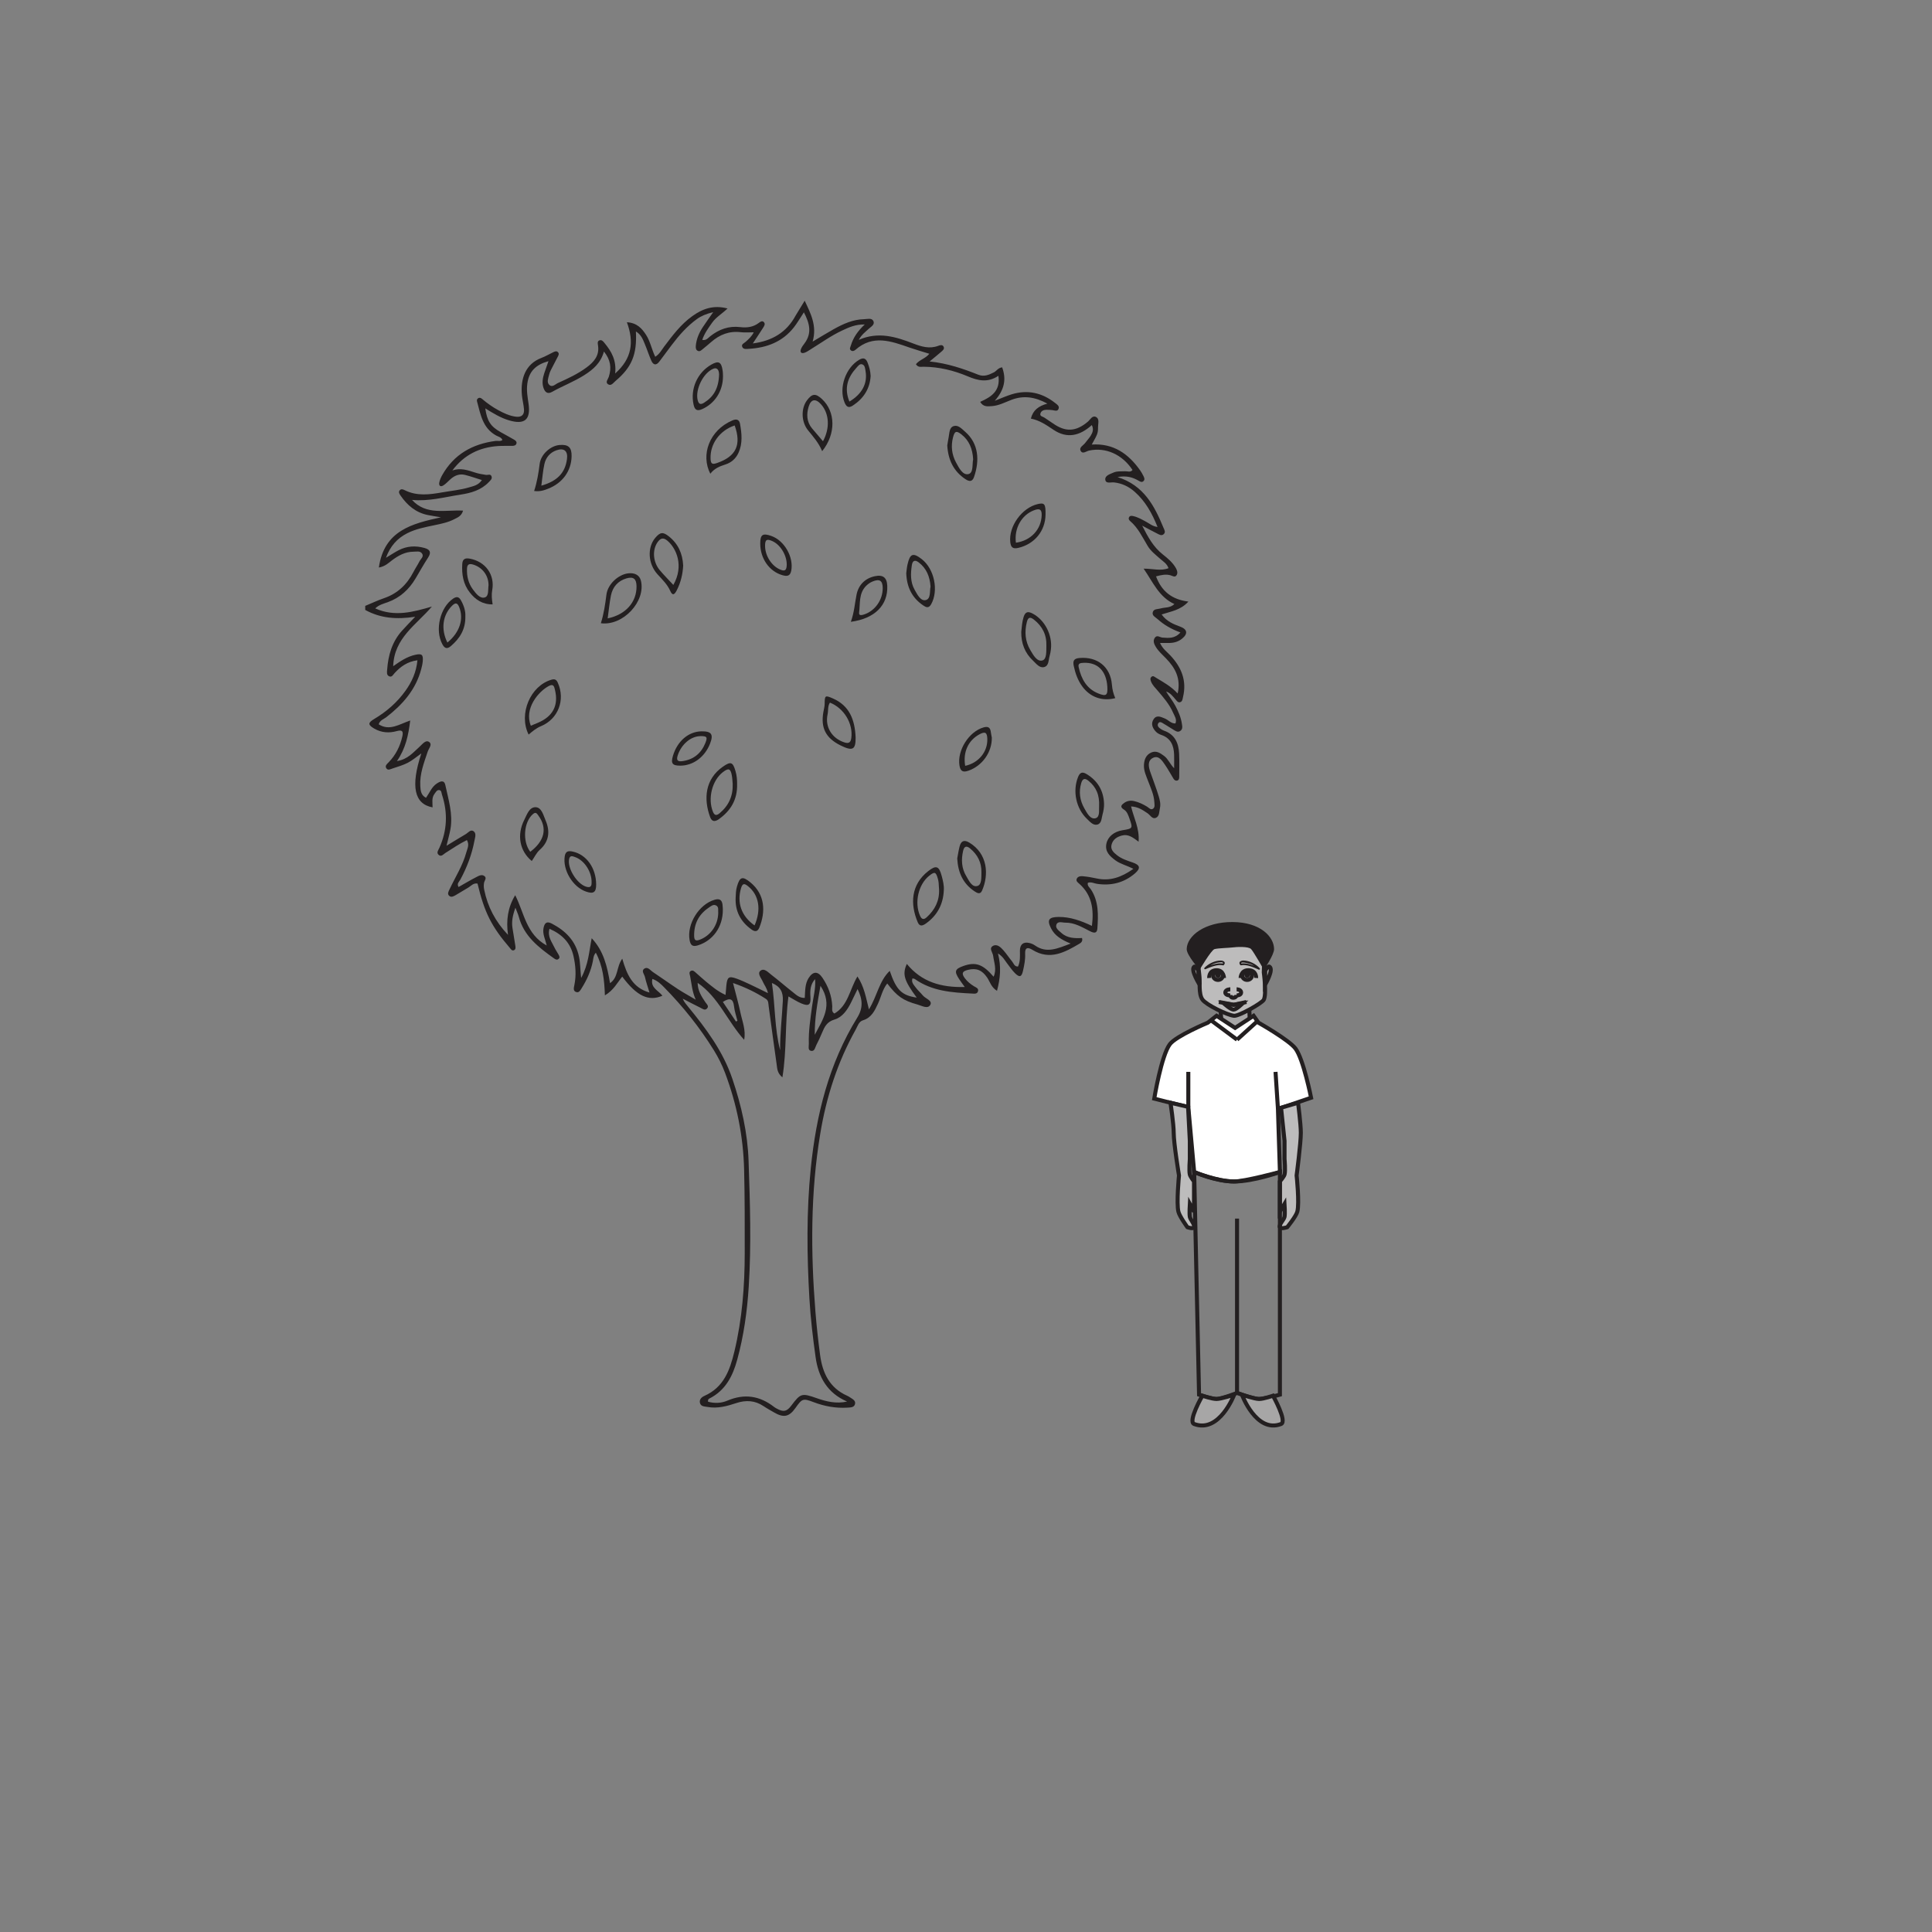 <?xml version="1.0" encoding="UTF-8"?>
<svg xmlns="http://www.w3.org/2000/svg" xmlns:xlink="http://www.w3.org/1999/xlink" width="360pt" height="360pt" viewBox="0 0 360 360" version="1.1">
<rect x="0" y="0" width="360" height="360" fill="#808080" stroke="none"/>
<g id="surface1">
<path style=" stroke:none;fill-rule:evenodd;fill:rgb(13.73%,12.16%,12.549%);fill-opacity:1;" d="M 137.133 190.344 C 137.223 190.301 137.316 190.258 137.41 190.215 C 137.191 189.316 136.875 188.434 136.777 187.523 C 136.617 186.035 135.953 185.891 134.695 186.691 C 135.508 187.91 136.32 189.129 137.133 190.344 M 151.82 192.816 C 153.285 190.027 155.281 187.312 152.883 183.684 C 152.297 186.938 151.785 189.84 151.82 192.816 M 143.836 183.164 C 144.469 187.461 144.312 191.656 145.371 195.695 C 145.328 192.602 145.727 189.535 145.871 186.461 C 145.945 184.84 145.402 183.824 143.836 183.164 M 129.996 183.141 C 130.008 184.602 130.719 185.691 131.457 186.777 C 131.688 187.113 132.16 187.469 131.742 187.922 C 131.344 188.352 130.902 187.969 130.535 187.789 C 129.418 187.25 128.32 186.656 127.215 186.086 C 127.473 186.715 127.852 187.133 128.211 187.574 C 131.578 191.672 134.73 195.902 136.465 201.02 C 138.152 205.992 139.312 211.109 139.488 216.344 C 139.754 224.141 140.012 231.953 139.516 239.754 C 139.223 244.34 138.594 248.887 137.375 253.348 C 136.531 256.445 135.168 259.102 132.152 260.613 C 131.992 260.695 131.883 260.855 131.938 261.191 C 133.133 261.523 134.391 261.477 135.539 260.988 C 138.695 259.641 141.559 260.078 144.227 262.152 C 144.375 262.266 144.539 262.363 144.703 262.453 C 145.988 263.16 146.598 263.039 147.445 261.914 C 149.176 259.617 149.387 259.551 152.164 260.523 C 153.984 261.164 155.82 261.609 157.844 261.16 C 154.16 259.582 152.492 256.59 151.977 252.902 C 151.469 249.289 151.039 245.656 150.824 242.016 C 150.352 233.906 150.258 225.785 151.078 217.676 C 152.086 207.73 154.445 198.203 159.746 189.605 C 160.852 187.816 160.75 186.23 159.797 184.297 C 159.34 185.234 158.973 186.004 158.598 186.773 C 157.91 188.168 156.953 189.551 155.527 189.965 C 154.051 190.395 153.637 191.352 153.156 192.488 C 152.84 193.242 152.504 193.988 152.117 194.715 C 151.875 195.172 151.805 195.992 151.074 195.801 C 150.504 195.652 150.727 194.941 150.715 194.469 C 150.637 192.129 151.012 189.828 151.316 187.516 C 151.539 185.836 152.027 184.176 151.883 182.441 C 151.008 183.395 150.922 184.535 151.012 185.742 C 151.117 187.246 150.703 187.559 149.305 186.969 C 148.516 186.637 147.789 186.152 146.918 185.668 C 146.246 190.688 146.625 195.641 145.789 200.75 C 144.809 199.949 144.828 199.098 144.719 198.34 C 144.203 194.727 143.723 191.109 143.23 187.492 C 143.164 186.996 143.215 186.449 142.723 186.133 C 140.898 184.949 138.965 183.996 136.586 183.168 C 137.109 185.227 137.594 186.906 137.949 188.605 C 138.301 190.293 139.02 191.953 138.66 193.75 C 135.543 190.309 133.914 185.82 129.996 183.141 M 135.195 185.391 C 135.266 184.551 135.297 184.051 135.352 183.559 C 135.52 182.031 135.82 181.832 137.305 182.371 C 138.129 182.672 138.934 183.047 139.73 183.418 C 140.781 183.91 141.82 184.438 143.094 185.055 C 142.891 184.07 142.41 183.551 142.148 182.938 C 141.867 182.27 141.07 181.422 141.68 180.902 C 142.395 180.293 143.152 181.203 143.762 181.664 C 145.113 182.695 146.387 183.824 147.73 184.871 C 148.348 185.355 148.93 185.977 149.957 185.945 C 150.043 184.645 149.973 183.352 150.676 182.242 C 151.496 180.949 152.406 180.941 153.254 182.199 C 154.336 183.801 154.984 185.543 155.078 187.492 C 155.098 187.941 154.887 188.496 155.48 188.859 C 158.035 187.363 158.309 184.395 159.77 181.945 C 161.035 183.844 161.34 185.824 161.914 188.082 C 163.461 185.582 163.801 182.801 165.789 180.906 C 167.016 184.492 168.012 185.469 170.816 185.891 C 168.465 182.703 168.102 181.543 168.973 179.613 C 171.727 182.977 175.352 184.027 179.766 183.914 C 179.285 183.242 178.992 182.852 178.723 182.441 C 177.77 180.996 177.918 180.559 179.535 179.988 C 181.793 179.191 183.145 179.66 185.141 181.996 C 185.766 180.637 185.219 179.367 185.059 178.094 C 184.977 177.465 184.207 176.699 185.039 176.246 C 185.793 175.84 186.473 176.508 186.973 177.074 C 187.555 177.734 188.031 178.48 188.598 179.16 C 188.891 179.512 188.988 180.113 189.688 180.102 C 190.141 179.156 190.051 178.148 190.047 177.148 C 190.047 175.969 190.684 175.445 191.816 175.715 C 192.176 175.801 192.543 175.953 192.848 176.168 C 195.039 177.703 197.051 176.738 199.5 175.82 C 197.742 175.102 196.527 174.336 195.84 172.969 C 195.039 171.387 195.449 170.879 197.234 170.859 C 199.414 170.84 201.395 171.547 203.465 172.527 C 203.855 169.391 203.445 166.781 201.156 164.719 C 200.883 164.473 200.477 164.219 200.617 163.801 C 200.777 163.312 201.316 163.234 201.727 163.27 C 202.602 163.344 203.469 163.496 204.328 163.684 C 206.836 164.23 208.957 163.469 211.188 161.898 C 209.891 161.234 208.754 160.992 207.84 160.312 C 206.801 159.535 205.855 158.699 206.16 157.207 C 206.426 155.906 207.586 154.957 209.152 154.703 C 211.078 154.395 211.102 154.359 210.477 152.578 C 210.242 151.93 210.047 151.234 209.414 150.844 C 208.578 150.332 209.012 149.93 209.52 149.582 C 210.055 149.215 210.672 149.121 211.324 149.27 C 212.199 149.465 212.984 149.852 213.742 150.309 C 214.09 150.523 214.445 151.023 214.891 150.664 C 215.25 150.371 215.113 149.844 215.09 149.406 C 215.008 148.062 214.43 146.855 213.965 145.621 C 213.594 144.625 213.102 143.645 213.156 142.543 C 213.207 141.555 213.527 140.664 214.512 140.223 C 215.465 139.801 216.203 140.332 216.926 140.867 C 217.656 141.41 217.984 142.324 218.781 143.156 C 218.781 142.102 218.805 141.344 218.777 140.594 C 218.719 138.895 218.141 137.527 216.367 136.934 C 216.02 136.816 215.66 136.617 215.406 136.359 C 214.742 135.672 214.387 134.836 214.984 133.977 C 215.543 133.172 216.316 133.59 217.027 133.871 C 217.707 134.133 218.184 134.84 219.027 134.805 C 219.332 134.035 218.867 133.438 218.602 132.832 C 217.922 131.25 216.797 129.961 215.691 128.668 C 215.242 128.145 214.734 127.656 214.477 126.992 C 214.363 126.695 214.27 126.367 214.555 126.121 C 214.867 125.844 215.113 126.109 215.383 126.273 C 216.762 127.109 218.195 127.871 219.441 129.223 C 220.082 126.363 218.941 124.414 217.262 122.676 C 216.602 122.004 215.887 121.379 215.387 120.57 C 215.047 120.02 214.773 119.398 215.207 118.809 C 215.613 118.262 216.133 118.77 216.602 118.805 C 217.738 118.883 218.898 119.039 219.957 117.848 C 218.199 117.211 216.859 116.406 215.688 115.352 C 215.289 114.992 214.602 114.711 214.812 114.043 C 215.012 113.406 215.75 113.535 216.273 113.375 C 217.086 113.133 218.027 113.328 218.832 112.555 C 215.953 111.246 214.863 108.504 213.098 105.961 C 214.809 105.953 216.281 106.441 217.734 105.875 C 217.441 105.008 216.75 104.637 216.203 104.145 C 215.359 103.391 214.441 102.715 213.848 101.719 C 212.875 100.098 212.074 98.367 210.602 97.105 C 210.406 96.938 210.25 96.719 210.352 96.449 C 210.496 96.062 210.844 96.098 211.148 96.164 C 212.02 96.352 212.781 96.805 213.559 97.219 C 214.195 97.559 214.758 98.082 215.691 98.191 C 214.656 95.605 213.414 93.391 211.438 91.641 C 210.32 90.652 209.047 90.043 207.543 89.887 C 206.977 89.828 206.031 90.195 205.953 89.363 C 205.883 88.621 206.793 88.367 207.414 88.082 C 208.129 87.754 208.895 87.848 209.648 87.812 C 210.109 87.789 210.645 88.07 211.027 87.574 C 209.109 84.664 206.016 83.297 202.938 83.957 C 202.418 84.07 201.762 84.66 201.395 84.055 C 200.977 83.367 201.859 83.016 202.203 82.539 C 202.531 82.082 202.945 81.672 203.234 81.195 C 203.582 80.633 203.844 80.012 203.445 79.207 C 201.188 81.238 198.812 81.773 196.297 80.082 C 194.996 79.211 193.727 78.32 192.09 78 C 192.484 76.41 193.543 75.652 195.16 75.207 C 192.828 73.934 190.684 73.645 188.426 74.52 C 187.25 74.973 186.125 75.574 184.848 75.672 C 184.059 75.727 183.223 75.867 182.641 74.883 C 184.699 73.965 186.449 72.867 186.039 70.027 C 184.031 71.367 182.211 70.922 180.328 70.125 C 177.699 69.02 174.957 68.352 172.074 68.336 C 171.613 68.336 171.059 68.508 170.672 67.863 C 171.324 67.031 172.484 66.797 173.164 65.918 C 171.867 65.516 170.668 65.176 169.496 64.77 C 166.066 63.57 162.645 62.301 159.387 65.195 C 159.156 65.398 158.812 65.527 158.527 65.266 C 158.23 64.992 158.453 64.699 158.539 64.402 C 158.98 62.91 159.84 61.672 161.133 60.461 C 159.395 60.418 158.141 61.02 156.895 61.598 C 154.832 62.562 152.992 63.906 151.062 65.09 C 150.688 65.316 150.32 65.594 149.91 65.73 C 149.336 65.93 149.023 65.652 149.242 65.059 C 149.391 64.656 149.676 64.293 149.938 63.945 C 151.336 62.039 150.844 60.215 149.793 58.199 C 149.102 59.242 148.578 60.164 147.934 60.988 C 145.805 63.711 142.867 64.809 139.523 65 C 139.105 65.023 138.543 65.129 138.324 64.676 C 138.059 64.133 138.664 63.953 138.965 63.676 C 139.508 63.172 140.07 62.699 140.445 61.918 C 139.543 61.918 138.785 61.992 138.051 61.902 C 135.895 61.637 134.09 62.344 132.5 63.746 C 131.98 64.207 131.441 64.641 130.906 65.082 C 130.664 65.277 130.414 65.527 130.074 65.398 C 129.648 65.234 129.621 64.816 129.652 64.441 C 129.766 63.156 130.266 62.008 130.969 60.941 C 131.535 60.086 132.137 59.254 132.895 58.164 C 131.582 58.484 130.668 58.871 129.852 59.457 C 127.996 60.805 126.504 62.508 125.133 64.328 C 124.375 65.332 123.629 66.352 122.875 67.352 C 122.266 68.168 121.723 68.031 121.348 67.176 C 120.898 66.137 120.555 65.055 120.113 64.012 C 119.777 63.207 119.465 62.355 118.492 61.762 C 118.715 66.074 117.715 68.438 114.691 70.988 C 114.289 71.324 113.875 72.004 113.277 71.586 C 112.75 71.211 113.297 70.664 113.438 70.219 C 113.973 68.562 113.793 67.059 112.535 65.5 C 111.941 67.648 110.523 68.848 108.902 69.883 C 106.984 71.109 104.848 71.906 102.871 73.02 C 102 73.512 101.543 73.039 101.285 72.316 C 100.957 71.395 101.117 70.449 101.418 69.535 C 101.648 68.844 101.898 68.152 102.199 67.297 C 99.855 67.949 98.566 69.18 98.258 71.496 C 98.082 72.793 98.312 74.004 98.488 75.238 C 98.914 78.211 97.75 79.199 94.816 78.316 C 93.254 77.848 91.871 76.996 90.426 76.094 C 90.762 78.477 91.418 79.465 93.312 80.535 C 94.133 81 94.969 81.438 95.781 81.914 C 96.043 82.07 96.34 82.289 96.23 82.652 C 96.125 83.008 95.777 83.074 95.461 83.082 C 94.582 83.105 93.695 83.051 92.816 83.113 C 89.332 83.352 86.457 84.762 84.293 87.66 C 85.809 87.137 87.164 87.609 88.535 88.059 C 89.188 88.273 89.875 88.387 90.559 88.488 C 90.906 88.543 91.359 88.262 91.566 88.707 C 91.801 89.207 91.371 89.523 91.078 89.836 C 89.656 91.336 87.766 91.867 85.824 92.164 C 82.832 92.625 79.879 93.453 76.773 93.152 C 79.434 96.078 82.988 94.965 86.285 95.148 C 85.984 96.176 85.289 96.406 84.699 96.719 C 83.516 97.344 82.215 97.602 80.918 97.871 C 79.195 98.234 77.457 98.559 75.867 99.371 C 74.027 100.312 72.742 101.715 71.914 103.934 C 72.906 103.344 73.586 102.883 74.309 102.512 C 75.836 101.734 77.438 101.645 79.082 102.102 C 80.117 102.387 80.414 102.895 79.781 103.879 C 78.957 105.145 78.219 106.461 77.449 107.762 C 76.219 109.836 74.555 111.379 72.246 112.211 C 71.469 112.492 70.605 112.695 69.918 113.367 C 73.551 114.996 76.973 114.039 80.473 113.027 C 77.582 116.434 73.438 118.852 73.266 124.137 C 74.629 123.172 75.883 122.344 77.371 122.016 C 78.598 121.746 78.875 121.977 78.777 123.188 C 78.738 123.684 78.621 124.18 78.492 124.668 C 77.484 128.516 75.016 131.297 71.953 133.66 C 71.473 134.027 70.801 134.195 70.562 134.965 C 72.594 136.258 74.367 134.961 76.438 134.254 C 76.098 137.016 75.586 139.477 73.965 141.809 C 75.965 141.512 76.992 140.203 78.184 139.137 C 78.684 138.688 79.285 137.859 79.898 138.215 C 80.66 138.664 79.895 139.453 79.699 140.043 C 79.008 142.137 78.184 144.188 78.316 146.461 C 78.367 147.328 78.438 148.184 79.383 148.66 C 80.07 147.688 80.441 146.629 81.367 146.016 C 81.961 145.621 82.75 145.211 82.984 146.297 C 83.559 148.992 84.426 151.676 83.934 154.492 C 83.773 155.395 83.516 156.277 83.203 157.594 C 84.633 156.73 85.684 156.07 86.754 155.449 C 87.223 155.18 87.68 154.5 88.23 154.875 C 88.812 155.273 88.523 156.043 88.41 156.637 C 87.93 159.195 87.02 161.598 85.785 163.891 C 85.57 164.285 85.059 164.641 85.449 165.281 C 86.551 164.656 87.621 164.016 88.73 163.445 C 89.211 163.199 89.801 162.84 90.312 163.281 C 90.727 163.641 90.27 164.094 90.195 164.5 C 90.117 164.945 90.133 165.375 90.227 165.812 C 90.871 168.957 92.285 171.699 94.66 174.199 C 94.285 171.477 94.617 169.09 96 166.809 C 97.676 170.082 98.031 174.09 101.875 176.18 C 101.59 174.996 101.066 174.016 101.277 172.938 C 101.457 172.023 101.832 171.578 102.832 172.102 C 105.41 173.453 107.285 175.328 107.898 178.305 C 108.141 179.477 108.113 180.68 108.289 182.23 C 109.676 179.676 109.77 177.23 110.254 174.824 C 112.484 177.184 113.16 180.125 113.668 183.199 C 115.25 182.109 114.812 180.211 115.949 178.637 C 116.793 181.566 117.859 184.059 121.023 184.945 C 120.695 183.844 120.379 182.965 120.18 182.062 C 120.066 181.551 119.453 180.934 120.035 180.512 C 120.688 180.047 121.164 180.797 121.652 181.121 C 123.227 182.164 124.758 183.277 126.34 184.316 C 127.41 185.008 128.535 185.621 129.637 186.273 C 128.973 184.785 128.871 183.324 128.598 181.91 C 128.523 181.551 128.312 181.125 128.746 180.906 C 129.145 180.707 129.445 181.066 129.727 181.309 C 130.348 181.84 130.938 182.41 131.574 182.926 C 132.641 183.777 133.664 184.703 135.195 185.391 M 149.941 56.031 C 151.031 58.367 152.281 60.676 151.422 63.652 C 152.902 62.777 154.105 62.035 155.336 61.344 C 157.105 60.359 158.938 59.516 161.016 59.477 C 161.613 59.461 162.441 59.184 162.742 59.828 C 163.062 60.512 162.27 60.887 161.832 61.305 C 161.242 61.867 160.559 62.332 160.02 63.328 C 163.684 61.727 166.961 62.766 170.23 64.027 C 171.707 64.598 173.219 65.047 174.824 64.441 C 175.152 64.32 175.609 64.164 175.828 64.605 C 176.039 65.031 175.656 65.309 175.383 65.551 C 174.781 66.082 174.145 66.582 173.219 67.352 C 176.59 67.707 179.469 68.703 182.305 69.828 C 183.352 70.242 184.27 69.855 185.191 69.387 C 185.691 69.137 185.961 68.543 186.734 68.449 C 187.539 70.637 187.195 72.594 185.359 74.68 C 186.652 74.176 187.551 73.77 188.48 73.484 C 191.48 72.559 194.195 73.176 196.633 75.105 C 196.965 75.371 197.438 75.648 197.254 76.16 C 197.047 76.738 196.535 76.473 196.113 76.422 C 195.742 76.379 195.363 76.348 194.988 76.359 C 194.527 76.363 194.062 76.523 193.895 76.965 C 193.648 77.594 194.312 77.605 194.633 77.836 C 195.148 78.199 195.684 78.531 196.199 78.891 C 198.555 80.551 200.484 80.445 202.695 78.582 C 203.148 78.199 203.531 77.363 204.199 77.688 C 204.926 78.031 204.598 78.926 204.602 79.578 C 204.613 80.723 204.496 80.934 203.434 82.836 C 207.484 82.566 210.285 84.566 212.469 87.676 C 212.684 87.984 212.871 88.316 213.039 88.652 C 213.211 88.988 213.402 89.363 213.035 89.68 C 212.742 89.926 212.434 89.73 212.168 89.578 C 211.051 88.922 209.867 88.586 208.238 88.895 C 213.117 90.426 215.109 94.242 216.789 98.32 C 216.953 98.711 217.258 99.156 216.832 99.539 C 216.426 99.906 215.992 99.602 215.613 99.414 C 214.77 98.996 213.945 98.535 212.832 97.949 C 213.91 100.082 214.914 101.914 216.641 103.285 C 217.574 104.023 218.508 104.793 219.113 105.863 C 219.336 106.262 219.488 106.715 219.273 107.121 C 218.977 107.691 218.488 107.305 218.113 107.199 C 217.219 106.949 216.383 107.137 215.41 107.402 C 216.438 110.152 218.336 111.719 221.441 112.094 C 219.992 113.699 218.211 113.914 216.453 114.496 C 217.379 115.785 218.625 116.289 219.902 116.762 C 221.254 117.254 221.391 118.09 220.258 119.008 C 219.602 119.539 218.82 119.785 217.98 119.805 C 217.434 119.82 216.887 119.809 216.156 119.809 C 216.645 120.918 217.445 121.453 218.07 122.125 C 220.137 124.32 221.176 126.828 220.438 129.879 C 220.348 130.246 220.344 130.684 219.938 130.832 C 219.504 130.988 219.277 130.594 219.035 130.32 C 218.535 129.754 218.102 129.129 217.285 128.848 C 217.82 129.754 218.512 130.574 219.008 131.508 C 219.57 132.57 220.047 133.66 220.227 134.863 C 220.305 135.371 220.418 135.887 219.898 136.219 C 219.445 136.512 219.043 136.203 218.676 135.988 C 218.074 135.645 217.512 135.234 216.906 134.898 C 216.555 134.699 216.074 134.273 215.785 134.844 C 215.562 135.297 215.988 135.648 216.383 135.887 C 216.543 135.984 216.707 136.082 216.887 136.145 C 218.918 136.848 219.617 138.457 219.711 140.41 C 219.781 141.855 219.734 143.309 219.73 144.754 C 219.727 145.078 219.676 145.41 219.277 145.461 C 219.012 145.496 218.797 145.32 218.664 145.098 C 218.137 144.242 217.66 143.348 217.09 142.523 C 216.562 141.758 215.93 140.715 214.879 141.199 C 213.777 141.711 214 142.871 214.348 143.871 C 214.863 145.359 215.441 146.82 215.895 148.328 C 216.109 149.039 216.309 149.797 216.137 150.562 C 215.988 151.223 216.078 152.102 215.371 152.398 C 214.695 152.676 214.328 151.871 213.828 151.539 C 212.941 150.945 212.07 150.32 210.762 150.27 C 211.234 152.375 212.359 154.312 212.16 156.836 C 211.066 156.02 210.215 155.379 209.055 155.688 C 208.137 155.934 207.422 156.387 207.141 157.316 C 206.852 158.277 207.492 158.844 208.152 159.363 C 209.004 160.039 210.031 160.359 211.047 160.707 C 212.43 161.176 212.605 161.777 211.477 162.75 C 209.453 164.488 207.062 165.086 204.426 164.691 C 203.875 164.613 203.359 164.293 202.715 164.484 C 202.535 165.047 203.031 165.355 203.277 165.727 C 204.758 167.992 204.652 170.523 204.477 173.043 C 204.406 174.012 203.758 173.848 203.102 173.512 C 201.645 172.777 200.227 171.902 198.512 171.922 C 197.922 171.93 197.094 171.566 196.836 172.316 C 196.613 172.961 197.309 173.406 197.766 173.828 C 198.875 174.836 200.266 174.855 201.617 174.785 C 201.789 175.363 201.469 175.648 201.172 175.824 C 198.414 177.453 195.637 178.992 192.391 176.996 C 191.531 176.465 190.961 176.508 191.02 177.734 C 191.07 178.812 190.855 179.871 190.617 180.914 C 190.367 182.047 189.98 182.18 189.141 181.355 C 188.562 180.781 188.109 180.082 187.609 179.441 C 187.195 178.914 186.914 178.266 185.957 177.656 C 186.59 180.152 186.398 182.281 185.777 184.625 C 184.684 183.961 184.465 182.926 183.934 182.145 C 182.992 180.766 181.953 180.332 180.371 180.719 C 179.285 180.984 179.129 181.387 179.785 182.281 C 180.242 182.891 180.832 183.367 181.48 183.77 C 181.836 183.992 182.387 184.133 182.238 184.695 C 182.094 185.258 181.535 185.152 181.121 185.133 C 177.395 184.949 173.684 184.699 170.48 182.441 C 170.387 182.371 170.246 182.367 170.031 182.305 C 169.754 183.012 170.25 183.484 170.578 183.941 C 170.98 184.492 171.516 184.953 171.957 185.488 C 172.449 186.082 173.773 186.441 173.359 187.219 C 172.898 188.094 171.773 187.402 170.973 187.184 C 168.246 186.426 167.164 185.656 165.324 183.258 C 164.43 184.375 164.18 185.77 163.605 187.004 C 162.988 188.332 162.387 189.633 160.805 190.117 C 160.008 190.359 159.809 191.211 159.445 191.855 C 156.055 197.91 153.973 204.418 152.844 211.242 C 151.02 222.242 151.055 233.297 151.941 244.383 C 152.156 247.082 152.453 249.77 152.809 252.453 C 153.254 255.816 154.562 258.621 157.879 260.086 C 158.051 260.16 158.215 260.262 158.371 260.367 C 158.828 260.688 159.484 260.953 159.32 261.625 C 159.156 262.285 158.461 262.254 157.898 262.293 C 155.727 262.426 153.648 262.047 151.613 261.273 C 149.609 260.512 149.457 260.609 148.215 262.367 C 147.039 264.023 146.008 264.234 144.203 263.168 C 143.551 262.785 142.887 262.426 142.262 262.004 C 140.664 260.938 138.984 260.855 137.203 261.441 C 135.465 262.02 133.695 262.504 131.832 262.164 C 131.309 262.066 130.609 262.113 130.43 261.426 C 130.254 260.754 130.758 260.324 131.266 260.098 C 134.859 258.5 136 255.328 136.84 251.844 C 138.293 245.805 138.762 239.672 138.77 233.488 C 138.777 228.32 138.781 223.156 138.656 217.992 C 138.508 211.777 137.297 205.746 135.105 199.918 C 134.551 198.441 133.848 197.035 133.016 195.695 C 130.383 191.445 127.281 187.566 123.781 184.004 C 123.168 183.379 122.547 182.75 121.562 182.41 C 121.168 184.098 122.727 184.582 123.434 185.539 C 120.859 186.652 118.652 185.609 115.945 181.977 C 115.016 183.117 114.355 184.5 112.715 185.473 C 112.613 182.613 112.348 180.023 111.023 177.523 C 110.562 178.043 110.57 178.594 110.469 179.105 C 110.109 180.922 109.363 182.578 108.383 184.137 C 108.152 184.496 107.914 185.016 107.402 184.867 C 106.734 184.672 106.926 184.043 107.02 183.582 C 107.398 181.75 107.266 179.941 106.859 178.145 C 106.305 175.699 104.773 174.105 102.387 173.066 C 101.98 174.555 102.832 175.504 103.309 176.543 C 103.52 177 103.828 177.41 104.066 177.852 C 104.203 178.117 104.406 178.43 104.07 178.695 C 103.766 178.93 103.48 178.758 103.219 178.57 C 100.375 176.539 97.617 174.438 96.664 170.805 C 96.555 170.387 96.363 169.992 96.043 169.137 C 95.508 170.625 95.312 171.719 95.488 172.883 C 95.66 174 95.859 175.117 96.027 176.234 C 96.074 176.543 96.117 176.902 95.77 177.059 C 95.398 177.215 95.223 176.891 95.02 176.652 C 91.578 172.641 90.277 170.055 88.98 164.641 C 88.199 164.484 87.75 165.117 87.18 165.438 C 86.41 165.867 85.68 166.363 84.91 166.793 C 84.535 167.008 84.082 167.277 83.691 166.914 C 83.293 166.535 83.602 166.074 83.777 165.691 C 84.84 163.418 86.227 161.285 86.891 158.828 C 87.078 158.121 87.512 157.434 87.004 156.535 C 85.59 157.227 84.297 158.109 82.984 158.945 C 82.602 159.188 82.188 159.758 81.684 159.242 C 81.312 158.863 81.672 158.41 81.852 158.023 C 83.324 154.773 83.469 151.465 82.359 148.082 C 82.246 147.738 82.289 147.25 81.809 147.219 C 81.391 147.191 81.207 147.613 80.977 147.906 C 80.387 148.664 80.609 149.574 80.605 150.441 C 77.199 149.824 76.473 146.539 78.512 140.387 C 77.555 141.062 76.828 141.699 75.992 142.129 C 75.105 142.586 74.125 142.863 73.172 143.184 C 72.777 143.309 72.277 143.633 71.973 143.137 C 71.684 142.668 72.152 142.32 72.441 142.023 C 73.746 140.668 74.547 139.07 74.965 137.242 C 75.195 136.234 74.938 135.957 73.941 136.227 C 72.492 136.629 71.07 136.539 69.738 135.762 C 68.551 135.07 68.523 134.688 69.719 133.977 C 72.027 132.605 74.008 130.879 75.566 128.699 C 76.742 127.051 77.566 125.258 77.785 123.031 C 75.914 123.281 74.641 124.203 73.523 125.426 C 73.242 125.73 73.023 126.266 72.484 126.004 C 72.008 125.77 72.105 125.234 72.137 124.816 C 72.332 122.125 73.035 119.609 74.895 117.543 C 75.605 116.75 76.352 115.992 77.367 114.922 C 73.914 115.457 70.871 115.211 68.055 113.652 L 68.055 112.898 C 69.219 112.418 70.359 111.875 71.551 111.465 C 74.078 110.602 75.836 108.914 77.039 106.578 C 77.387 105.902 77.82 105.277 78.16 104.605 C 78.398 104.141 79.055 103.703 78.629 103.121 C 78.266 102.617 77.586 102.797 77.035 102.801 C 75.512 102.812 74.258 103.5 73.074 104.383 C 72.391 104.895 71.77 105.547 70.594 105.75 C 71.59 98.824 76.797 97.578 82.16 96.391 C 81.348 96.25 80.527 96.129 79.719 95.969 C 77.484 95.516 75.887 94.16 74.633 92.332 C 74.422 92.023 74.176 91.664 74.523 91.32 C 74.781 91.062 75.125 91.195 75.402 91.332 C 77.688 92.484 80.047 92.16 82.426 91.742 C 84.098 91.445 85.801 91.297 87.43 90.809 C 88.234 90.57 89.133 90.418 89.793 89.453 C 88.66 89.102 87.668 88.746 86.652 88.492 C 85.59 88.227 84.672 88.617 83.887 89.34 C 83.465 89.719 83.078 90.16 82.605 90.453 C 82.051 90.801 81.738 90.48 81.855 89.906 C 81.949 89.418 82.168 88.945 82.41 88.508 C 84.602 84.648 88.039 82.723 92.348 82.16 C 92.762 82.105 93.207 82.293 93.617 81.992 C 93.41 81.453 92.855 81.375 92.449 81.152 C 89.922 79.762 89.539 77.191 88.883 74.777 C 88.812 74.508 88.918 74.281 89.18 74.164 C 89.453 74.047 89.676 74.203 89.863 74.359 C 90.781 75.137 91.754 75.832 92.805 76.406 C 93.859 76.984 94.934 77.5 96.148 77.648 C 97.203 77.77 97.723 77.281 97.637 76.25 C 97.566 75.375 97.336 74.512 97.25 73.637 C 96.961 70.582 97.898 67.824 100.883 66.695 C 101.645 66.406 102.355 65.98 103.094 65.629 C 103.375 65.496 103.695 65.344 103.965 65.621 C 104.238 65.895 104.074 66.203 103.926 66.484 C 103.496 67.32 103.047 68.152 102.625 68.996 C 102.484 69.273 102.371 69.578 102.301 69.883 C 102.156 70.488 101.852 71.207 102.324 71.688 C 102.902 72.281 103.473 71.586 103.996 71.352 C 105.832 70.523 107.668 69.676 109.297 68.469 C 110.672 67.449 111.727 66.258 111.43 64.355 C 111.379 64.004 111.258 63.539 111.754 63.406 C 112.176 63.293 112.438 63.664 112.668 63.949 C 113.945 65.492 114.895 67.16 114.625 69.59 C 117.777 66.812 118.164 63.699 116.812 60.043 C 118.691 60.156 119.613 61.199 120.395 62.414 C 121.176 63.625 121.422 65.086 122.094 66.48 C 122.914 65.957 123.277 65.215 123.75 64.586 C 125.309 62.52 126.855 60.445 128.984 58.918 C 130.875 57.555 132.91 56.781 135.57 57.48 C 134.516 58.484 133.414 59.109 132.695 60.129 C 132.008 61.105 131.293 62.055 130.848 63.336 C 131.609 63.488 131.953 62.961 132.336 62.66 C 133.992 61.348 135.816 60.691 137.953 60.953 C 139.164 61.102 140.348 60.957 141.367 60.188 C 141.668 59.957 142.035 59.676 142.359 60.051 C 142.652 60.398 142.375 60.781 142.184 61.086 C 141.594 62.027 140.969 62.941 140.277 63.996 C 143.879 63.523 146.566 61.93 148.246 58.812 "/>
<path style=" stroke:none;fill-rule:evenodd;fill:rgb(13.73%,12.16%,12.549%);fill-opacity:1;" d="M 113.23 115.227 C 116.582 114.535 118.633 112.207 118.609 109.258 C 118.594 107.871 118.055 107.391 116.73 107.773 C 115.16 108.234 114.164 109.352 113.84 110.957 C 113.57 112.309 113.445 113.684 113.23 115.227 M 111.961 116.129 C 112.512 114.383 112.777 112.598 113 110.797 C 113.242 108.848 115.223 107.043 117.066 106.832 C 118.301 106.691 119.164 107.184 119.418 108.176 C 120.391 112.035 116.105 116.68 111.961 116.129 "/>
<path style=" stroke:none;fill-rule:evenodd;fill:rgb(13.73%,12.16%,12.549%);fill-opacity:1;" d="M 125.469 108.996 C 127.504 105.395 126 102.156 124.383 100.77 C 123.617 100.113 123.086 100.242 122.539 101.016 C 121.512 102.461 121.656 104.73 122.957 106.266 C 123.723 107.172 124.559 108.016 125.469 108.996 M 127.301 105.398 C 127.215 106.965 126.859 108.543 126.094 110.016 C 125.719 110.734 125.34 111.133 124.883 110.094 C 124.336 108.855 123.363 107.953 122.484 106.973 C 120.738 105.031 120.59 102.008 122.094 100.227 C 123.012 99.145 123.527 99.07 124.617 99.934 C 126.352 101.305 127.191 103.133 127.301 105.398 "/>
<path style=" stroke:none;fill-rule:evenodd;fill:rgb(13.73%,12.16%,12.549%);fill-opacity:1;" d="M 98.914 135.227 C 99.438 135.012 99.836 134.84 100.238 134.676 C 103.035 133.496 104.109 131.43 103.41 128.547 C 103.277 127.996 103.164 127.363 102.324 127.793 C 100.332 128.816 97.625 132.035 98.914 135.227 M 98.5 136.879 C 96.578 133.02 98.848 127.754 102.781 126.645 C 103.426 126.457 103.707 126.695 103.941 127.223 C 105.375 130.414 104.012 133.988 100.793 135.316 C 99.918 135.68 99.215 136.27 98.5 136.879 "/>
<path style=" stroke:none;fill-rule:evenodd;fill:rgb(13.73%,12.16%,12.549%);fill-opacity:1;" d="M 174.984 165.766 C 174.957 165.328 174.941 164.887 174.898 164.453 C 174.875 164.203 174.816 163.957 174.75 163.715 C 174.391 162.449 174.156 162.375 173.137 163.191 C 171.129 164.797 170.359 168.148 171.418 170.602 C 171.719 171.301 172.098 171.449 172.68 170.918 C 174.199 169.539 175.059 167.863 174.984 165.766 M 175.867 165.871 C 175.758 168.48 174.664 170.57 172.523 172.086 C 171.949 172.492 171.375 172.723 171.008 171.855 C 169.57 168.457 169.73 164.852 172.949 162.328 C 174.453 161.148 174.984 161.363 175.484 163.266 C 175.707 164.117 175.926 164.969 175.867 165.871 "/>
<path style=" stroke:none;fill-rule:evenodd;fill:rgb(13.73%,12.16%,12.549%);fill-opacity:1;" d="M 136.523 146.039 C 136.477 145.539 136.465 145.039 136.375 144.543 C 136.141 143.188 135.766 143.051 134.684 143.887 C 132.676 145.445 131.852 148.812 132.844 151.258 C 133.168 152.055 133.586 151.957 134.117 151.512 C 135.816 150.082 136.613 148.266 136.523 146.039 M 137.348 146.105 C 137.422 149.02 136.145 151.066 133.969 152.625 C 133.305 153.098 132.68 153.211 132.328 152.273 C 131.074 148.871 131.363 145.18 134.715 142.848 C 136.176 141.832 136.551 141.992 137.043 143.656 C 137.301 144.516 137.355 145.383 137.348 146.105 "/>
<path style=" stroke:none;fill-rule:evenodd;fill:rgb(13.73%,12.16%,12.549%);fill-opacity:1;" d="M 100.871 90.496 C 103.879 89.633 105.297 88.098 105.645 85.566 C 105.855 84.055 105.133 83.41 103.695 83.902 C 102.492 84.32 101.715 85.246 101.445 86.457 C 101.164 87.715 101.07 89.023 100.871 90.496 M 99.527 91.492 C 100.094 89.758 100.348 88.113 100.559 86.445 C 100.781 84.648 102.582 83.07 104.238 82.922 C 105.918 82.773 106.547 83.359 106.508 85.047 C 106.445 87.762 104.828 90.008 102.156 91.055 C 101.406 91.355 100.645 91.633 99.527 91.492 "/>
<path style=" stroke:none;fill-rule:evenodd;fill:rgb(13.73%,12.16%,12.549%);fill-opacity:1;" d="M 136.895 79.277 C 134.086 80.219 132.301 82.73 132.402 85.465 C 132.441 86.473 132.734 86.582 133.648 86.262 C 137.16 85.035 138.188 82.891 136.895 79.277 M 132.359 88.273 C 130.547 84.793 132.133 80.18 136.496 78.328 C 137.262 78 137.762 78.207 137.895 78.984 C 138.215 80.785 138.406 82.605 137.617 84.355 C 137.129 85.434 136.301 86.188 135.164 86.551 C 134.141 86.883 133.145 87.246 132.359 88.273 "/>
<path style=" stroke:none;fill-rule:evenodd;fill:rgb(13.73%,12.16%,12.549%);fill-opacity:1;" d="M 181.332 85.59 C 181.227 83.668 180.613 82.078 179.125 80.926 C 178.207 80.215 177.883 80.324 177.586 81.48 C 177.16 83.113 177.348 84.715 178.156 86.199 C 178.691 87.18 179.383 88.59 180.453 88.34 C 181.422 88.117 181.129 86.512 181.332 85.59 M 176.508 83.008 C 176.582 82.566 176.66 82.012 176.77 81.457 C 176.93 80.684 176.855 79.641 177.738 79.387 C 178.555 79.148 179.223 79.914 179.824 80.434 C 182.375 82.637 182.562 85.805 181.5 88.871 C 181.176 89.809 180.602 89.75 179.902 89.289 C 177.688 87.824 176.676 85.715 176.508 83.008 "/>
<path style=" stroke:none;fill-rule:evenodd;fill:rgb(13.73%,12.16%,12.549%);fill-opacity:1;" d="M 154.645 130.922 C 154.199 131.59 154.367 132.379 154.211 133.094 C 153.691 135.477 155.027 137.602 157.371 138.344 C 158.203 138.605 158.523 138.309 158.629 137.508 C 158.98 134.816 157.281 131.973 154.645 130.922 M 159.434 137.43 C 159.445 139.688 158.91 140.027 156.617 138.895 C 153.859 137.523 152.895 135.625 153.43 132.641 C 153.52 132.148 153.656 131.656 153.664 131.16 C 153.676 129.574 153.742 129.508 155.211 130.152 C 158.234 131.484 159.293 134.02 159.434 137.43 "/>
<path style=" stroke:none;fill-rule:evenodd;fill:rgb(13.73%,12.16%,12.549%);fill-opacity:1;" d="M 194.977 120.344 C 195.051 118.309 194.238 116.691 192.652 115.453 C 192.027 114.965 191.59 114.922 191.344 115.883 C 190.875 117.742 191.023 119.516 191.996 121.148 C 192.523 122.031 193.219 123.359 194.246 123.062 C 195.066 122.824 194.953 121.344 194.977 120.344 M 190.297 117.73 C 190.402 116.801 190.449 115.871 190.738 114.957 C 191.059 113.957 191.574 113.879 192.43 114.336 C 194.68 115.535 196.125 118.301 195.824 120.977 C 195.777 121.41 195.688 121.848 195.57 122.27 C 195.355 123.023 195.457 124.09 194.531 124.305 C 193.676 124.504 193.094 123.668 192.508 123.121 C 190.949 121.672 190.266 119.848 190.297 117.73 "/>
<path style=" stroke:none;fill-rule:evenodd;fill:rgb(13.73%,12.16%,12.549%);fill-opacity:1;" d="M 206.332 127.93 C 206.145 125.004 204.516 123.383 201.902 123.508 C 201.367 123.535 200.824 123.566 200.992 124.309 C 201.48 126.477 202.441 128.32 204.641 129.211 C 206.137 129.816 206.438 129.57 206.332 127.93 M 207.816 130.09 C 205.348 130.719 203.105 129.895 201.645 127.879 C 200.82 126.742 200.367 125.453 200.078 124.086 C 199.875 123.145 200.109 122.691 201.145 122.609 C 204.492 122.32 206.922 124.262 207.188 127.57 C 207.254 128.449 207.461 129.285 207.816 130.09 "/>
<path style=" stroke:none;fill-rule:evenodd;fill:rgb(13.73%,12.16%,12.549%);fill-opacity:1;" d="M 153.352 82.219 C 154.684 79.754 154.523 77.074 152.992 75.344 C 152.008 74.23 151.125 74.336 150.691 75.742 C 150.254 77.152 150.289 78.59 151.309 79.824 C 151.945 80.59 152.602 81.34 153.352 82.219 M 153.199 84.066 C 152.527 82.469 151.52 81.363 150.578 80.199 C 149.27 78.582 149.242 76.082 150.379 74.582 C 151.332 73.32 151.973 73.262 153.148 74.344 C 155.703 76.688 155.801 80.844 153.199 84.066 "/>
<path style=" stroke:none;fill-rule:evenodd;fill:rgb(13.73%,12.16%,12.549%);fill-opacity:1;" d="M 204.801 150.293 C 204.918 148.109 204.23 146.633 202.824 145.492 C 202.18 144.969 201.738 145.02 201.473 145.91 C 200.98 147.578 201.215 149.156 202.051 150.625 C 202.539 151.469 203.148 152.738 204.145 152.465 C 205.02 152.23 204.738 150.844 204.801 150.293 M 205.723 149.758 C 205.742 150.461 205.617 151.137 205.434 151.801 C 205.238 152.508 205.277 153.469 204.438 153.656 C 203.668 153.832 203.09 153.105 202.551 152.598 C 200.492 150.645 199.836 147.387 200.875 144.797 C 201.219 143.93 201.668 143.758 202.438 144.219 C 204.539 145.473 205.633 147.32 205.723 149.758 "/>
<path style=" stroke:none;fill-rule:evenodd;fill:rgb(13.73%,12.16%,12.549%);fill-opacity:1;" d="M 98.805 158.719 C 101.488 156.695 102.031 154.309 100.328 151.98 C 100.074 151.633 99.863 151.211 99.309 151.688 C 97.594 153.152 97.316 156.781 98.805 158.719 M 99.086 160.434 C 96.82 158.574 96.266 155.559 97.695 152.762 C 98.191 151.781 98.633 150.344 99.848 150.414 C 100.922 150.477 101.246 151.891 101.656 152.852 C 102.543 154.902 102.32 156.801 100.594 158.336 C 99.926 158.926 99.598 159.742 99.086 160.434 "/>
<path style=" stroke:none;fill-rule:evenodd;fill:rgb(13.73%,12.16%,12.549%);fill-opacity:1;" d="M 182.871 162.539 C 182.914 160.719 182.164 159.266 180.781 158.109 C 180.117 157.555 179.664 157.66 179.465 158.535 C 179.086 160.184 179.164 161.797 180.055 163.266 C 180.555 164.098 181.102 165.398 182.145 165.082 C 182.953 164.836 182.848 163.477 182.871 162.539 M 178.367 159.965 C 178.484 159.352 178.602 158.539 178.801 157.75 C 179.055 156.742 179.598 156.402 180.594 156.992 C 184.035 159.047 184.309 162.949 182.988 165.961 C 182.645 166.746 182.055 166.395 181.574 166.074 C 179.477 164.668 178.512 162.645 178.367 159.965 "/>
<path style=" stroke:none;fill-rule:evenodd;fill:rgb(13.73%,12.16%,12.549%);fill-opacity:1;" d="M 140.602 172.438 C 141.898 169.461 141.41 166.758 139.402 165.145 C 138.773 164.637 138.383 164.5 138.09 165.469 C 137.277 168.18 138.133 170.715 140.602 172.438 M 137.078 167.242 C 137.105 166.559 137.125 165.875 137.32 165.203 C 137.844 163.355 138.355 163.195 139.871 164.457 C 142.543 166.68 142.699 169.844 141.492 172.84 C 141.16 173.66 140.648 173.641 140.02 173.188 C 137.988 171.727 136.953 169.77 137.078 167.242 "/>
<path style=" stroke:none;fill-rule:evenodd;fill:rgb(13.73%,12.16%,12.549%);fill-opacity:1;" d="M 164.48 109.57 C 164.473 108.172 163.891 107.809 162.574 108.359 C 162.105 108.555 161.707 108.844 161.352 109.203 C 159.992 110.609 160.305 112.469 160.082 114.16 C 160.004 114.797 160.637 114.621 161.062 114.477 C 163.074 113.797 164.496 111.762 164.48 109.57 M 158.543 115.867 C 159.188 114.07 159.281 112.395 159.613 110.766 C 159.973 109.02 161.156 107.773 163 107.371 C 164.539 107.039 165.266 107.621 165.328 109.152 C 165.48 112.738 163.043 115.262 158.543 115.867 "/>
<path style=" stroke:none;fill-rule:evenodd;fill:rgb(13.73%,12.16%,12.549%);fill-opacity:1;" d="M 173.391 109.297 C 173.262 107.434 172.645 105.922 171.199 104.801 C 170.449 104.219 170.027 104.504 169.91 105.312 C 169.672 106.875 169.613 108.449 170.426 109.895 C 170.918 110.762 171.535 112.031 172.477 111.82 C 173.488 111.598 173.199 110.152 173.391 109.297 M 168.867 106.789 C 168.922 106.395 168.969 105.762 169.109 105.152 C 169.57 103.141 170.133 102.938 171.738 104.172 C 174.102 105.996 174.934 110.031 173.508 112.59 C 173.043 113.426 172.527 113.16 171.969 112.773 C 169.965 111.383 168.957 109.449 168.867 106.789 "/>
<path style=" stroke:none;fill-rule:evenodd;fill:rgb(13.73%,12.16%,12.549%);fill-opacity:1;" d="M 133.832 170.133 C 133.766 169.656 134.027 168.969 133.375 168.691 C 132.863 168.473 132.422 168.891 132.02 169.16 C 130.168 170.422 129.297 172.184 129.344 174.426 C 129.363 175.234 129.66 175.379 130.387 175.105 C 132.395 174.352 133.789 172.387 133.832 170.133 M 134.691 169.547 C 134.695 172.777 132.797 175.301 130.031 176.156 C 129.031 176.469 128.668 176.113 128.5 175.188 C 127.949 172.195 130.234 168.508 133.156 167.656 C 134.004 167.406 134.5 167.629 134.625 168.516 C 134.684 168.945 134.684 169.387 134.691 169.547 "/>
<path style=" stroke:none;fill-rule:evenodd;fill:rgb(13.73%,12.16%,12.549%);fill-opacity:1;" d="M 91.031 109.09 C 91.055 107.227 89.875 105.711 88.152 105.195 C 87.441 104.984 87.055 105.148 87.02 105.934 C 86.953 107.363 87.27 108.688 88.129 109.848 C 88.699 110.609 89.449 111.605 90.348 111.32 C 91.141 111.066 90.906 109.805 91.031 109.09 M 91.793 112.621 C 89.863 112.629 88.578 111.719 87.543 110.41 C 86.312 108.852 86.016 107.016 86.137 105.078 C 86.195 104.156 86.676 103.938 87.531 104.094 C 90.449 104.625 92.238 107.078 91.719 109.953 C 91.562 110.812 91.645 111.664 91.793 112.621 "/>
<path style=" stroke:none;fill-rule:evenodd;fill:rgb(13.73%,12.16%,12.549%);fill-opacity:1;" d="M 133.992 69.805 C 133.988 68.93 133.609 68.406 132.891 68.715 C 131.023 69.512 129.523 72.582 130 74.547 C 130.188 75.316 130.531 75.453 131.184 75.047 C 132.973 73.945 133.906 72.355 133.992 69.805 M 134.719 70.109 C 134.715 72.926 133.152 75.227 130.789 76.254 C 129.781 76.691 129.426 76.266 129.23 75.363 C 128.605 72.441 129.938 69.434 132.531 67.945 C 133.891 67.172 134.406 67.422 134.648 69.016 C 134.719 69.445 134.707 69.891 134.719 70.109 "/>
<path style=" stroke:none;fill-rule:evenodd;fill:rgb(13.73%,12.16%,12.549%);fill-opacity:1;" d="M 83.367 119.73 C 85.656 117.855 86.453 115.352 85.57 113.148 C 85.25 112.344 84.898 112.211 84.234 112.871 C 82.492 114.602 82.109 117.211 83.367 119.73 M 86.711 114.82 C 86.77 117.281 85.668 118.961 84.027 120.379 C 83.32 120.984 82.852 120.852 82.418 120.031 C 81 117.391 82.004 113.168 84.438 111.539 C 85.039 111.137 85.48 111.164 85.844 111.785 C 86.426 112.777 86.766 113.848 86.711 114.82 "/>
<path style=" stroke:none;fill-rule:evenodd;fill:rgb(13.73%,12.16%,12.549%);fill-opacity:1;" d="M 179.848 142.703 C 182.344 142.164 184.039 140.105 183.973 137.691 C 183.938 136.461 183.566 136.25 182.473 136.848 C 180.395 137.988 179.414 140.176 179.848 142.703 M 184.812 137.449 C 184.84 140.23 182.992 142.715 180.453 143.609 C 179.414 143.973 178.953 143.695 178.781 142.629 C 178.336 139.824 180.547 136.316 183.27 135.543 C 184.02 135.332 184.492 135.477 184.613 136.316 C 184.672 136.75 184.762 137.18 184.812 137.449 "/>
<path style=" stroke:none;fill-rule:evenodd;fill:rgb(13.73%,12.16%,12.549%);fill-opacity:1;" d="M 158.273 74.828 C 160.672 73.387 161.676 71.422 161.281 69.141 C 161.199 68.668 161.184 68.055 160.648 67.887 C 160.188 67.738 159.871 68.219 159.59 68.527 C 157.953 70.312 157.254 72.312 158.273 74.828 M 162.23 70.059 C 162.094 72.41 160.938 74.246 158.914 75.57 C 158.086 76.117 157.688 75.77 157.363 74.977 C 156.266 72.27 157.562 68.535 160.086 67.043 C 160.922 66.547 161.367 66.801 161.672 67.594 C 161.969 68.359 162.191 69.141 162.23 70.059 "/>
<path style=" stroke:none;fill-rule:evenodd;fill:rgb(13.73%,12.16%,12.549%);fill-opacity:1;" d="M 189.301 101.125 C 192.09 100.734 194.023 98.668 194.102 95.992 C 194.129 94.93 193.734 94.676 192.68 95.078 C 190.344 95.957 188.945 98.461 189.301 101.125 M 194.82 95.918 C 194.766 98.988 192.73 101.402 189.727 102.094 C 188.691 102.336 188.355 101.949 188.25 101.016 C 187.926 98.086 190.414 94.617 193.367 93.926 C 194.645 93.629 194.852 93.914 194.82 95.918 "/>
<path style=" stroke:none;fill-rule:evenodd;fill:rgb(13.73%,12.16%,12.549%);fill-opacity:1;" d="M 110.234 164.48 C 110.305 162.504 108.922 160.336 107.199 159.719 C 106.719 159.547 106.207 159.301 106.043 160.078 C 105.688 161.746 107.469 164.641 109.16 165.203 C 109.859 165.434 110.258 165.289 110.234 164.48 M 111.086 164.805 C 111.094 166.258 110.605 166.613 109.234 166.148 C 106.73 165.309 104.812 162.102 105.234 159.531 C 105.391 158.562 105.957 158.512 106.738 158.684 C 109.285 159.242 111.07 161.742 111.086 164.805 "/>
<path style=" stroke:none;fill-rule:evenodd;fill:rgb(13.73%,12.16%,12.549%);fill-opacity:1;" d="M 142.562 101.832 C 142.609 103.668 143.863 105.535 145.434 106.152 C 146.098 106.414 146.492 106.379 146.578 105.535 C 146.762 103.789 145.578 101.609 143.977 100.855 C 142.852 100.332 142.527 100.555 142.562 101.832 M 141.66 101.281 C 141.66 99.609 142.109 99.297 143.723 99.867 C 146.176 100.727 147.926 103.832 147.434 106.355 C 147.219 107.434 146.57 107.398 145.758 107.168 C 143.336 106.461 141.656 104.059 141.66 101.281 "/>
<path style=" stroke:none;fill-rule:evenodd;fill:rgb(13.73%,12.16%,12.549%);fill-opacity:1;" d="M 130.484 137.168 C 128.672 137.211 126.965 138.715 126.293 140.723 C 125.938 141.785 126.375 141.949 127.266 141.812 C 129.316 141.492 130.68 140.328 131.441 138.426 C 131.875 137.336 131.719 137.145 130.484 137.168 M 130.738 136.273 C 132.578 136.254 132.98 136.832 132.312 138.555 C 131.336 141.062 129.164 142.668 126.75 142.668 C 125.277 142.668 124.973 142.254 125.391 140.84 C 126.215 138.082 128.301 136.301 130.738 136.273 "/>
<path style=" stroke:none;fill-rule:nonzero;fill:rgb(65.492%,64.864%,65.019%);fill-opacity:1;" d="M 232.859 193.426 L 227.422 193.426 L 227.422 188.219 L 232.859 188.219 Z M 232.859 193.426 "/>
<path style="fill-rule:nonzero;fill:rgb(100%,100%,100%);fill-opacity:1;stroke-width:0.75;stroke-linecap:butt;stroke-linejoin:miter;stroke:rgb(13.73%,12.16%,12.549%);stroke-opacity:1;stroke-miterlimit:4;" d="M -0 0 C -0 0 -5.914 -2.473 -7.078 -4.02 C -8.664 -6.129 -9.984 -14.152 -9.984 -14.152 L -3.633 -15.762 L -2.543 -27.82 C -2.543 -27.82 1.449 -29.598 4.902 -29.59 C 6.91 -29.582 13.434 -27.82 13.434 -27.82 L 13.066 -16.082 L 19.242 -13.988 C 19.242 -13.988 17.828 -6.809 16.336 -4.824 C 15.117 -3.203 9.437 0 9.437 0 L 8.531 1.285 L 5.082 -0.969 L 1.633 1.285 Z M -0 0 " transform="matrix(1,0,0,-1,225.059,190.562)"/>
<path style=" stroke:none;fill-rule:nonzero;fill:rgb(74.12%,73.648%,73.766%);fill-opacity:1;" d="M 238.477 228.676 C 238.281 228.18 239.242 227.281 239.355 226.75 C 239.477 226.16 239.355 224.328 239.355 224.328 L 238.477 225.781 L 238.477 220.152 C 238.477 220.152 239.242 219.266 239.355 218.867 C 239.555 218.188 239.355 215.973 239.355 215.973 L 239.355 212.594 L 238.707 206.41 L 241.879 205.484 C 241.879 205.484 242.395 209.516 242.391 211.078 C 242.391 213.082 241.605 219.031 241.605 219.031 C 241.605 219.031 242.164 224.188 241.734 225.781 C 241.492 226.672 239.852 228.676 239.852 228.676 C 239.852 228.676 238.637 229.07 238.477 228.676 "/>
<path style="fill:none;stroke-width:0.75;stroke-linecap:butt;stroke-linejoin:miter;stroke:rgb(13.73%,12.16%,12.549%);stroke-opacity:1;stroke-miterlimit:4;" d="M -0.002 0.001 C -0.197 0.497 0.764 1.396 0.877 1.927 C 0.998 2.517 0.877 4.349 0.877 4.349 L -0.002 2.896 L -0.002 8.524 C -0.002 8.524 0.764 9.411 0.877 9.81 C 1.076 10.489 0.877 12.704 0.877 12.704 L 0.877 16.083 L 0.229 22.267 L 3.4 23.192 C 3.4 23.192 3.916 19.161 3.912 17.599 C 3.912 15.595 3.127 9.646 3.127 9.646 C 3.127 9.646 3.686 4.489 3.256 2.896 C 3.014 2.005 1.373 0.001 1.373 0.001 C 1.373 0.001 0.158 -0.394 -0.002 0.001 Z M -0.002 0.001 " transform="matrix(1,0,0,-1,238.478,228.677)"/>
<path style="fill:none;stroke-width:0.75;stroke-linecap:butt;stroke-linejoin:miter;stroke:rgb(13.73%,12.16%,12.549%);stroke-opacity:1;stroke-miterlimit:4;" d="M 0.001 -0.001 L -0.909 41.487 C -0.909 41.487 3.356 39.722 6.536 39.722 C 10.165 39.722 15.067 41.487 15.067 41.487 L 15.067 -0.001 C 15.067 -0.001 12.099 -0.841 11.071 -0.806 C 10.024 -0.767 7.079 0.319 7.079 0.319 C 7.079 0.319 4.274 -0.782 3.267 -0.806 C 2.419 -0.825 0.001 -0.001 0.001 -0.001 Z M 0.001 -0.001 " transform="matrix(1,0,0,-1,223.425,259.874)"/>
<path style="fill:none;stroke-width:0.75;stroke-linecap:butt;stroke-linejoin:miter;stroke:rgb(13.73%,12.16%,12.549%);stroke-opacity:1;stroke-miterlimit:4;" d="M -0.001 -0.001 L -0.001 32.487 " transform="matrix(1,0,0,-1,230.505,259.554)"/>
<path style=" stroke:none;fill-rule:nonzero;fill:rgb(74.12%,73.648%,73.766%);fill-opacity:1;" d="M 223.469 181.633 C 223.277 180.355 223.133 177.742 223.469 176.484 C 223.852 175.07 226.805 172.809 229.703 172.848 C 232.613 172.887 235.23 174.613 235.488 176.645 C 235.645 177.891 235.488 181.191 235.488 181.191 C 235.488 181.191 236.043 185.219 235.488 186.293 C 235.16 186.926 230.801 189.391 229.926 189.277 C 228.539 189.098 224.797 187.242 224.074 186.273 C 223.27 185.207 223.656 182.871 223.469 181.633 "/>
<path style="fill:none;stroke-width:0.75;stroke-linecap:butt;stroke-linejoin:miter;stroke:rgb(13.73%,12.16%,12.549%);stroke-opacity:1;stroke-miterlimit:4;" d="M -0 -0.002 C -0.191 1.275 -0.336 3.889 -0 5.147 C 0.383 6.561 3.336 8.822 6.234 8.783 C 9.144 8.744 11.762 7.018 12.019 4.986 C 12.176 3.74 12.019 0.439 12.019 0.439 C 12.019 0.439 12.574 -3.588 12.019 -4.662 C 11.691 -5.295 7.332 -7.76 6.457 -7.646 C 5.07 -7.467 1.328 -5.611 0.605 -4.643 C -0.199 -3.576 0.187 -1.24 -0 -0.002 Z M -0 -0.002 " transform="matrix(1,0,0,-1,223.469,181.631)"/>
<path style=" stroke:none;fill-rule:nonzero;fill:rgb(74.12%,73.648%,73.766%);fill-opacity:1;" d="M 222.488 228.676 C 222.676 228.18 221.809 227.281 221.707 226.75 C 221.594 226.16 221.707 224.328 221.707 224.328 L 222.488 225.781 L 222.488 220.152 C 222.488 220.152 221.812 219.266 221.707 218.867 C 221.531 218.188 221.707 215.973 221.707 215.973 L 221.707 212.594 L 221.379 206.242 L 218.109 205.484 C 218.109 205.484 218.703 209.512 218.703 211.066 C 218.703 213.07 219.688 219.031 219.688 219.031 C 219.688 219.031 219.188 224.188 219.578 225.781 C 219.797 226.672 221.258 228.676 221.258 228.676 C 221.258 228.676 222.348 229.07 222.488 228.676 "/>
<path style="fill:none;stroke-width:0.75;stroke-linecap:butt;stroke-linejoin:miter;stroke:rgb(13.73%,12.16%,12.549%);stroke-opacity:1;stroke-miterlimit:4;" d="M -0.002 0.001 C 0.186 0.497 -0.682 1.396 -0.783 1.927 C -0.896 2.517 -0.783 4.349 -0.783 4.349 L -0.002 2.896 L -0.002 8.524 C -0.002 8.524 -0.678 9.411 -0.783 9.81 C -0.959 10.489 -0.783 12.704 -0.783 12.704 L -0.783 16.083 L -1.111 22.435 L -4.381 23.192 C -4.381 23.192 -3.787 19.165 -3.787 17.61 C -3.787 15.606 -2.803 9.646 -2.803 9.646 C -2.803 9.646 -3.303 4.489 -2.912 2.896 C -2.693 2.005 -1.232 0.001 -1.232 0.001 C -1.232 0.001 -0.143 -0.394 -0.002 0.001 Z M -0.002 0.001 " transform="matrix(1,0,0,-1,222.49,228.677)"/>
<path style="fill:none;stroke-width:0.75;stroke-linecap:butt;stroke-linejoin:miter;stroke:rgb(13.73%,12.16%,12.549%);stroke-opacity:1;stroke-miterlimit:4;" d="M 0.001 -0.002 L 0.071 -1.736 " transform="matrix(1,0,0,-1,232.788,188.018)"/>
<path style="fill:none;stroke-width:0.75;stroke-linecap:butt;stroke-linejoin:miter;stroke:rgb(13.73%,12.16%,12.549%);stroke-opacity:1;stroke-miterlimit:4;" d="M -0 -0 L 0.133 -1.535 " transform="matrix(1,0,0,-1,227.422,188.219)"/>
<path style=" stroke:none;fill-rule:nonzero;fill:rgb(65.492%,64.864%,65.019%);fill-opacity:1;" d="M 222.516 265.344 C 221.277 264.879 224.043 260.07 224.043 260.07 C 224.043 260.07 225.844 260.68 226.691 260.68 C 227.543 260.68 229.977 259.875 229.977 259.875 C 229.977 259.875 227.234 267.113 222.516 265.344 "/>
<path style="fill:none;stroke-width:0.75;stroke-linecap:butt;stroke-linejoin:miter;stroke:rgb(13.73%,12.16%,12.549%);stroke-opacity:1;stroke-miterlimit:4;" d="M 0 0.001 C -1.238 0.466 1.527 5.274 1.527 5.274 C 1.527 5.274 3.328 4.665 4.176 4.665 C 5.027 4.665 7.461 5.47 7.461 5.47 C 7.461 5.47 4.719 -1.769 0 0.001 Z M 0 0.001 " transform="matrix(1,0,0,-1,222.516,265.345)"/>
<path style=" stroke:none;fill-rule:nonzero;fill:rgb(65.492%,64.864%,65.019%);fill-opacity:1;" d="M 238.699 265.344 C 239.906 264.879 237.207 260.07 237.207 260.07 C 237.207 260.07 235.449 260.68 234.621 260.68 C 233.789 260.68 231.414 259.875 231.414 259.875 C 231.414 259.875 234.09 267.113 238.699 265.344 "/>
<path style="fill:none;stroke-width:0.75;stroke-linecap:butt;stroke-linejoin:miter;stroke:rgb(13.73%,12.16%,12.549%);stroke-opacity:1;stroke-miterlimit:4;" d="M -0.001 0.001 C 1.206 0.466 -1.493 5.274 -1.493 5.274 C -1.493 5.274 -3.251 4.665 -4.079 4.665 C -4.911 4.665 -7.286 5.47 -7.286 5.47 C -7.286 5.47 -4.61 -1.769 -0.001 0.001 Z M -0.001 0.001 " transform="matrix(1,0,0,-1,238.7,265.345)"/>
<path style="fill:none;stroke-width:0.75;stroke-linecap:butt;stroke-linejoin:miter;stroke:rgb(13.73%,12.16%,12.549%);stroke-opacity:1;stroke-miterlimit:4;" d="M 0 0 L 4.867 -3.621 " transform="matrix(1,0,0,-1,225.637,190.106)"/>
<path style="fill:none;stroke-width:0.75;stroke-linecap:butt;stroke-linejoin:miter;stroke:rgb(13.73%,12.16%,12.549%);stroke-opacity:1;stroke-miterlimit:4;" d="M -0.001 0.002 L 3.796 3.443 " transform="matrix(1,0,0,-1,230.505,193.728)"/>
<path style="fill:none;stroke-width:0.75;stroke-linecap:butt;stroke-linejoin:miter;stroke:rgb(13.73%,12.16%,12.549%);stroke-opacity:1;stroke-miterlimit:4;" d="M -0.002 -0.001 L -0.002 6.597 " transform="matrix(1,0,0,-1,221.428,206.323)"/>
<path style="fill:none;stroke-width:0.75;stroke-linecap:butt;stroke-linejoin:miter;stroke:rgb(13.73%,12.16%,12.549%);stroke-opacity:1;stroke-miterlimit:4;" d="M 0.002 -0.001 L -0.451 6.913 " transform="matrix(1,0,0,-1,238.127,206.644)"/>
<path style="fill-rule:nonzero;fill:rgb(65.492%,64.864%,65.019%);fill-opacity:1;stroke-width:0.75;stroke-linecap:butt;stroke-linejoin:miter;stroke:rgb(13.73%,12.16%,12.549%);stroke-opacity:1;stroke-miterlimit:4;" d="M 0.001 0.002 C 0.001 0.002 -0.452 0.951 -0.745 0.728 C -1.495 0.162 0.263 -2.619 0.263 -2.619 Z M 0.001 0.002 " transform="matrix(1,0,0,-1,223.269,180.865)"/>
<path style="fill-rule:nonzero;fill:rgb(65.492%,64.864%,65.019%);fill-opacity:1;stroke-width:0.75;stroke-linecap:butt;stroke-linejoin:miter;stroke:rgb(13.73%,12.16%,12.549%);stroke-opacity:1;stroke-miterlimit:4;" d="M 0.001 0.002 C 0.001 0.002 0.489 0.951 0.81 0.728 C 1.622 0.162 -0.019 -2.619 -0.019 -2.619 Z M 0.001 0.002 " transform="matrix(1,0,0,-1,235.753,180.865)"/>
<path style="fill:none;stroke-width:0.75;stroke-linecap:butt;stroke-linejoin:miter;stroke:rgb(13.73%,12.16%,12.549%);stroke-opacity:1;stroke-miterlimit:4;" d="M 0.001 0.001 C 0.001 0.001 -0.034 1.501 -1.44 1.446 C -2.847 1.396 -2.753 0.001 -2.753 0.001 " transform="matrix(1,0,0,-1,228.069,182.235)"/>
<path style="fill:none;stroke-width:0.75;stroke-linecap:butt;stroke-linejoin:miter;stroke:rgb(13.73%,12.16%,12.549%);stroke-opacity:1;stroke-miterlimit:4;" d="M 0.001 0 C 0.001 -0.43 -0.401 -0.781 -0.894 -0.781 C -1.382 -0.781 -1.78 -0.43 -1.78 0 C -1.78 0.434 -1.382 0.781 -0.894 0.781 C -0.401 0.781 0.001 0.434 0.001 0 Z M 0.001 0 " transform="matrix(1,0,0,-1,227.843,181.809)"/>
<path style=" stroke:none;fill-rule:nonzero;fill:rgb(13.73%,12.16%,12.549%);fill-opacity:1;" d="M 227.469 181.637 C 227.469 181.969 227.238 182.234 226.949 182.234 C 226.668 182.234 226.438 181.969 226.438 181.637 C 226.438 181.301 226.668 181.027 226.949 181.027 C 227.238 181.027 227.469 181.301 227.469 181.637 "/>
<path style="fill:none;stroke-width:0.75;stroke-linecap:butt;stroke-linejoin:miter;stroke:rgb(13.73%,12.16%,12.549%);stroke-opacity:1;stroke-miterlimit:4;" d="M -0 0.001 C -0 0.001 0.039 1.501 1.512 1.446 C 2.984 1.396 2.891 0.001 2.891 0.001 " transform="matrix(1,0,0,-1,231.168,182.235)"/>
<path style="fill:none;stroke-width:0.75;stroke-linecap:butt;stroke-linejoin:miter;stroke:rgb(13.73%,12.16%,12.549%);stroke-opacity:1;stroke-miterlimit:4;" d="M -0 0 C -0 -0.43 0.398 -0.781 0.887 -0.781 C 1.379 -0.781 1.773 -0.43 1.773 0 C 1.773 0.434 1.379 0.781 0.887 0.781 C 0.398 0.781 -0 0.434 -0 0 Z M -0 0 " transform="matrix(1,0,0,-1,231.496,181.809)"/>
<path style=" stroke:none;fill-rule:nonzero;fill:rgb(13.73%,12.16%,12.549%);fill-opacity:1;" d="M 231.867 181.637 C 231.867 181.969 232.098 182.234 232.383 182.234 C 232.672 182.234 232.898 181.969 232.898 181.637 C 232.898 181.301 232.672 181.027 232.383 181.027 C 232.098 181.027 231.867 181.301 231.867 181.637 "/>
<path style="fill:none;stroke-width:0.75;stroke-linecap:butt;stroke-linejoin:miter;stroke:rgb(13.73%,12.16%,12.549%);stroke-opacity:1;stroke-miterlimit:4;" d="M -0.002 -0.002 L 2.764 -0.529 L 5.131 -0.002 " transform="matrix(1,0,0,-1,227.123,186.701)"/>
<path style="fill:none;stroke-width:0.75;stroke-linecap:butt;stroke-linejoin:miter;stroke:rgb(13.73%,12.16%,12.549%);stroke-opacity:1;stroke-miterlimit:4;" d="M -0.001 0 C 0.507 0.012 1.655 1.156 1.655 1.156 L -0.001 0.891 L -1.841 1.156 C -1.841 1.156 -0.595 -0.016 -0.001 0 Z M -0.001 0 " transform="matrix(1,0,0,-1,229.888,188.121)"/>
<path style="fill:none;stroke-width:0.75;stroke-linecap:butt;stroke-linejoin:miter;stroke:rgb(13.73%,12.16%,12.549%);stroke-opacity:1;stroke-miterlimit:4;" d="M -0 -0.002 C -0 -0.002 0.84 -0.002 0.84 -0.6 C 0.84 -1.146 -0 -1.146 -0 -1.146 " transform="matrix(1,0,0,-1,230.426,184.342)"/>
<path style="fill:none;stroke-width:0.75;stroke-linecap:butt;stroke-linejoin:miter;stroke:rgb(13.73%,12.16%,12.549%);stroke-opacity:1;stroke-miterlimit:4;" d="M 0 -0.002 C 0 -0.002 -0.926 -0.002 -0.926 -0.6 C -0.926 -1.146 0 -1.146 0 -1.146 " transform="matrix(1,0,0,-1,229.25,184.342)"/>
<path style="fill:none;stroke-width:0.75;stroke-linecap:butt;stroke-linejoin:miter;stroke:rgb(13.73%,12.16%,12.549%);stroke-opacity:1;stroke-miterlimit:4;" d="M 0.002 -0.002 C 0.002 -0.002 0.018 -0.521 -0.58 -0.541 C -1.127 -0.56 -1.15 -0.037 -1.15 -0.037 " transform="matrix(1,0,0,-1,230.397,185.377)"/>
<path style=" stroke:none;fill-rule:nonzero;fill:rgb(13.73%,12.16%,12.549%);fill-opacity:1;" d="M 229.688 176.539 C 229.016 176.629 226.922 176.672 226.301 176.855 C 225.684 177.035 223.531 180.707 223.531 180.707 C 223.531 180.707 221.109 177.992 221.125 176.855 C 221.16 174.371 224.504 171.777 229.688 171.809 C 234.867 171.84 237.395 174.551 237.406 176.855 C 237.414 177.93 235.504 180.707 235.504 180.707 C 235.504 180.707 233.625 177.398 233.133 176.855 C 232.652 176.312 230.359 176.445 229.688 176.539 "/>
<path style=" stroke:none;fill-rule:nonzero;fill:rgb(13.73%,12.16%,12.549%);fill-opacity:1;" d="M 228.055 179.82 C 228.508 179.246 227.926 178.977 227.418 178.984 C 226.363 179.004 225.176 179.551 224.43 180.348 C 224.32 180.465 224.453 180.66 224.594 180.602 C 225.613 180.191 226.801 179.648 227.906 179.875 C 228.102 179.91 228.164 179.598 227.973 179.559 C 226.801 179.324 225.574 179.867 224.492 180.301 C 224.547 180.387 224.602 180.473 224.656 180.555 C 225.062 180.129 225.598 179.824 226.121 179.602 C 226.586 179.406 227.094 179.309 227.594 179.301 C 227.828 179.297 227.98 179.41 227.824 179.613 C 227.699 179.77 227.926 179.98 228.055 179.82 "/>
<path style=" stroke:none;fill-rule:nonzero;fill:rgb(13.73%,12.16%,12.549%);fill-opacity:1;" d="M 231.344 179.617 C 230.898 179.008 232.953 179.59 233.133 179.664 C 233.641 179.887 234.148 180.227 234.523 180.656 C 234.578 180.566 234.637 180.48 234.695 180.391 C 233.625 179.926 232.398 179.34 231.207 179.547 C 231.016 179.582 231.031 179.898 231.227 179.867 C 232.363 179.668 233.531 180.23 234.555 180.676 C 234.723 180.75 234.844 180.547 234.727 180.414 C 234 179.59 232.805 179.012 231.734 178.98 C 231.238 178.965 230.68 179.234 231.09 179.797 C 231.207 179.957 231.465 179.777 231.344 179.617 "/>
</g>
</svg>
